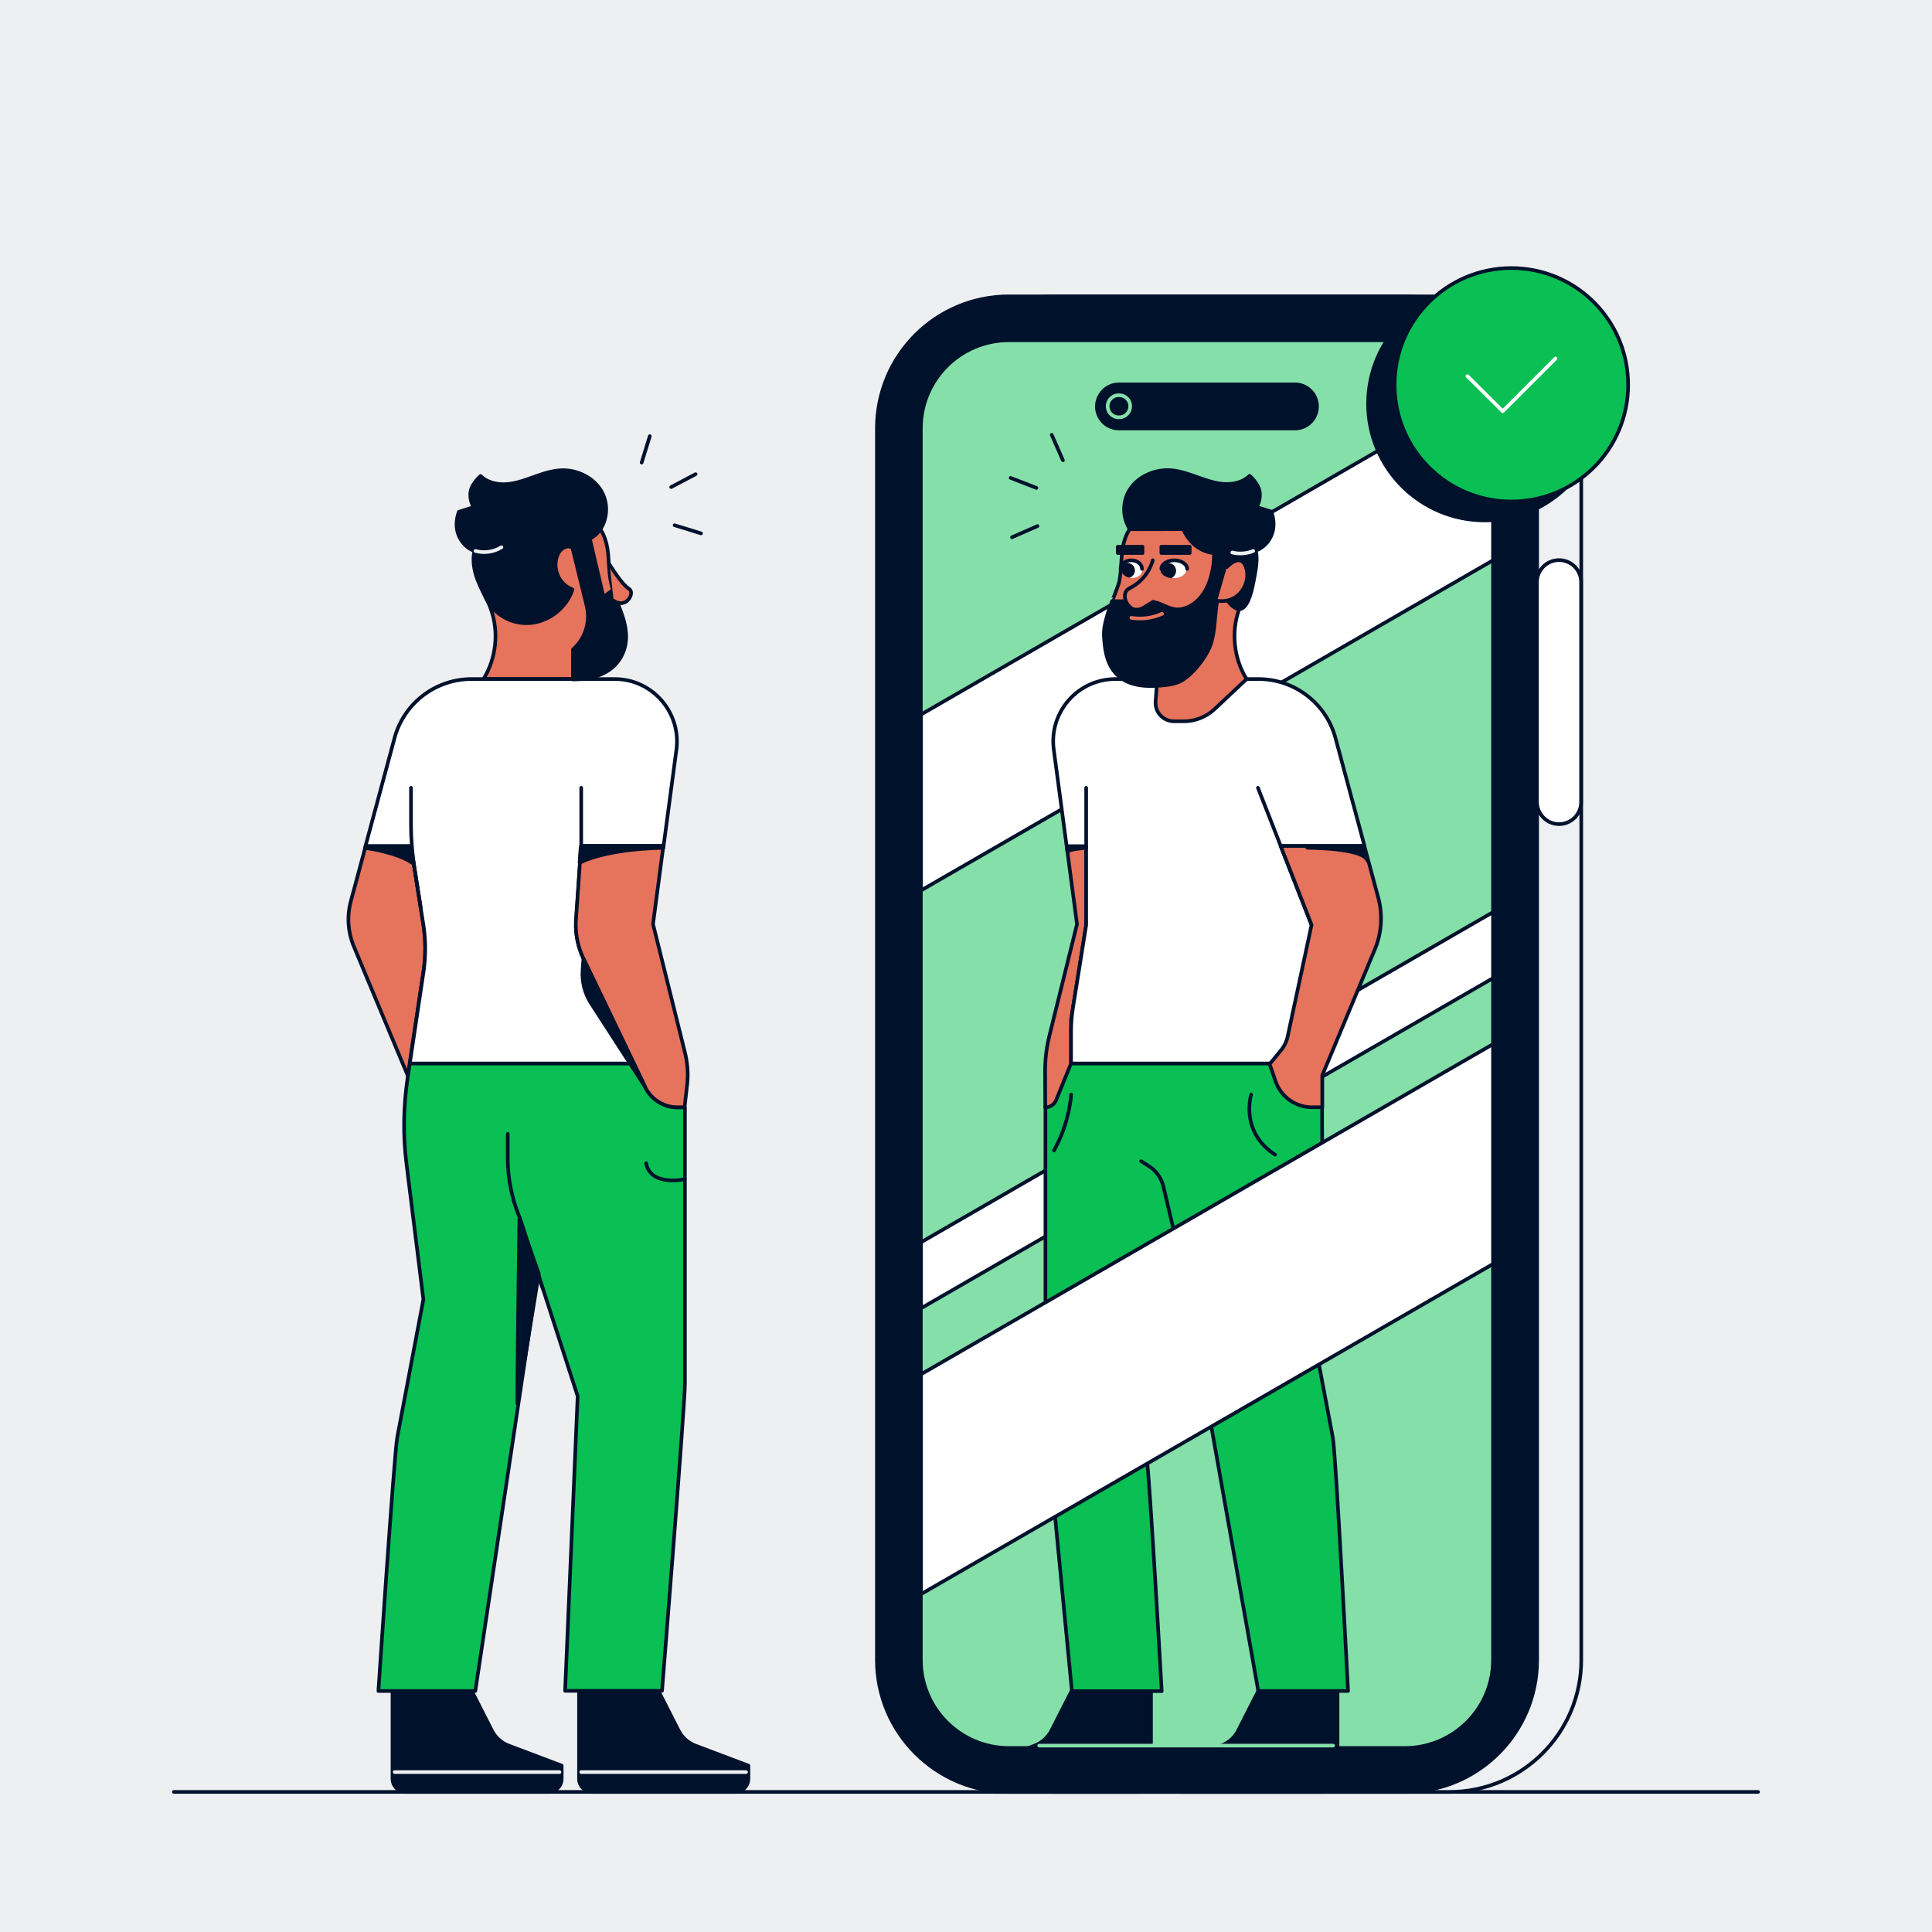 <svg xmlns="http://www.w3.org/2000/svg" fill="none" viewBox="0 0 800 800"><path fill="#eeeff1" d="M0 0h800v800H0z"/><g stroke-linecap="round" stroke-linejoin="round" stroke-miterlimit="10" stroke-width="1.5"><path stroke="#00112c" d="M728 742H72"/><path fill="#eef0f3" stroke="#00112c" d="M436.055 741.999H600.09c30.221 0 54.679-24.446 54.679-54.652V177.356c0-30.206-24.458-54.652-54.679-54.652H436.055c-30.22 0-54.678 24.446-54.678 54.652v509.991c0 30.136 24.458 54.652 54.678 54.652"/><path fill="#00112c" stroke="#00112c" d="M417.782 741.999h164.035c30.221 0 54.678-24.446 54.678-54.652V177.356c0-30.206-24.457-54.652-54.678-54.652H417.782c-30.221 0-54.678 24.446-54.678 54.652v509.991c0 30.136 24.527 54.652 54.678 54.652"/><path fill="#85dfa9" stroke="#00112c" d="M618.223 687.348V177.356c0-20.09-16.305-36.458-36.476-36.458H417.782c-20.1 0-36.475 16.298-36.475 36.458v509.992c0 20.09 16.305 36.458 36.475 36.458h164.035c20.101-.071 36.406-16.368 36.406-36.458"/><path fill="#00112c" stroke="#00112c" d="M463.324 159.162h72.881c5.06 0 9.137 4.074 9.137 9.132s-4.077 9.132-9.137 9.132h-72.881a9.116 9.116 0 0 1-9.136-9.132c.07-5.058 4.146-9.132 9.136-9.132"/><path fill="#00112c" stroke="#85dfa9" d="M463.324 172.79a4.567 4.567 0 1 0 0-9.132 4.567 4.567 0 1 0 0 9.132"/><path fill="#fff" stroke="#00112c" d="M645.562 341.241a9.116 9.116 0 0 0 9.137-9.132V241.07c0-5.058-4.077-9.132-9.137-9.132s-9.136 4.074-9.136 9.132v91.039c.07 5.058 4.146 9.132 9.136 9.132M381.377 541.725l236.846-136.7v-27.326l-236.846 136.7zM381.377 368.708l236.846-136.7v-72.846l-236.846 136.7z"/><path fill="#00112c" stroke="#00112c" d="M553.846 700.202v36.318c0 3.02-2.46 5.479-5.482 5.479h-59.106a5.49 5.49 0 0 1-5.482-5.479v-5.409l21.928-8.289c3.022-1.124 5.482-3.372 6.958-6.182l8.363-16.438zM476.607 700.203v36.318c0 3.02-2.46 5.479-5.482 5.479h-59.176a5.49 5.49 0 0 1-5.482-5.479v-5.409l21.927-8.289c3.022-1.124 5.482-3.372 6.958-6.182l8.364-16.438z"/><path fill="#0abf53" stroke="#00112c" d="M443.504 440.29h103.945v27.326c.211 10.818-.632 23.603-1.968 34.28l-4.427 36.177 10.823 57.111c1.265 6.744 6.325 105.019 6.325 105.019h-37.178l-30.362-171.051L470 578.184l4.709 24.657c1.265 6.814 6.325 97.432 6.325 97.432h-37.179l-9.698-100.382a284 284 0 0 1-1.265-26.835V458.554z"/><path fill="#e6735c" stroke="#00112c" d="M449.76 350.304h-8.082l4.287 32.383-11.456 46.293c-1.195 4.777-1.757 9.624-1.757 14.541l.07 15.033c1.968 0 3.725-1.194 4.498-3.021l6.185-15.173v-18.194l6.255-39.127z"/><path stroke="#00112c" d="M449.76 326.209v24.095"/><path fill="#fff" stroke="#00112c" d="M461.848 281.181h59.247c14.97 0 28.042 10.045 31.907 24.446l12.018 44.676h-34.648l12.791 32.665 3.654 57.392H443.505v-13.347c0-3.231.281-6.463.773-9.624l5.482-34.351v-32.664h-8.082l-5.342-40.041c-2.038-15.454 9.98-29.152 25.512-29.152"/><path stroke="#00112c" d="m543.092 382.968-22.208-56.759M490.663 529.151l-8.926-37.863c-.843-3.442-2.952-6.463-5.904-8.359l-3.303-2.108"/><path fill="#e6735c" stroke="#00112c" d="m543.093 382.968-12.791-32.664h34.648l5.763 21.425a33.2 33.2 0 0 1-1.406 21.355l-21.787 52.193v13.207h-4.287c-6.747 0-12.791-4.285-15.04-10.748l-2.46-7.095 4.639-5.69a13.4 13.4 0 0 0 2.881-6.041z"/><path stroke="#00112c" d="M449.76 350.304v-24.095"/><path fill="#e6735c" stroke="#00112c" d="M463.464 240.789c.844-4.215.703-8.57 1.265-12.855.422-3.091 1.336-6.252 3.023-8.781l20.24-3.653 22.279 2.248 4.569 30.276c-.633 1.405-1.265 2.81-1.757 4.285-3.374 9.413-2.179 20.372 3.092 28.872l-13.213 12.433c-3.444 3.232-8.012 5.058-12.721 5.058h-4.076c-4.498 0-8.012-3.793-7.661-8.219l.703-9.272-18.765-32.173c.071 0 2.812-7.025 3.022-8.219"/><path fill="#00112c" stroke="#00112c" d="m526.436 211.847-6.115-1.896c1.195-1.897 1.617-4.285 1.265-6.533-.351-2.248-2.46-4.917-4.146-6.393-2.741 2.67-6.747 3.583-10.543 3.372s-7.449-1.545-11.034-2.81c-3.584-1.264-7.239-2.599-11.034-2.88-6.676-.492-13.704 2.599-17.218 8.289-2.952 4.847-2.882 11.38.21 16.087.071.14 22.069 0 22.069 0 4.216 8.921 10.752 9.694 13.212 10.045 1.125 4.074 1.687 8.359 2.179 12.645.422 3.512 4.287 10.396 7.871 10.466 3.093 0 4.92-5.83 5.974-11.661.773-4.214 1.828-8.57.844-12.714 3.092-.633 9.909-6.252 6.466-16.017"/><path stroke="#eef0f3" d="M510.271 228.777c2.882.702 5.904.491 8.645-.632"/><path fill="#00112c" stroke="#00112c" d="m505.985 231.025-3.795-8.851c1.475 8.991.14 21.847-7.802 27.747-2.178 1.616-4.919 2.599-7.59 2.389-1.476-.141-3.865-1.124-5.763-1.967-2.038-.913-4.217-1.405-6.395-1.405h-14.127l-1.616 4.425c-1.195 4.285-2.109 6.814-1.687 11.451.492 5.9 1.616 19.247 19.116 19.247 0 0 8.223.07 12.159-1.826 4.99-2.389 11.245-10.326 12.932-15.665 1.827-5.901 1.546-12.083 2.67-18.054a64 64 0 0 1 6.185-17.491z"/><path stroke="#85dfa9" d="M552.018 722.821H430.292"/><path fill="#fff" stroke="#00112c" d="m381.377 660.091 236.846-136.7v-91.039l-236.846 136.7z"/><path fill="#00112c" stroke="#00112c" d="M162.521 700.203v36.318a5.487 5.487 0 0 0 5.481 5.479h59.106a5.487 5.487 0 0 0 5.482-5.479v-5.409l-21.927-8.289c-3.022-1.124-5.482-3.372-6.958-6.182l-8.363-16.438z"/><path stroke="#eef0f3" d="M163.434 733.781h68.242"/><path fill="#00112c" stroke="#00112c" d="M239.759 700.203v36.318c0 3.02 2.46 5.479 5.482 5.479h59.176a5.49 5.49 0 0 0 5.482-5.479v-5.409l-21.928-8.289c-3.022-1.124-5.482-3.372-6.957-6.182l-8.364-16.438z"/><path stroke="#eef0f3" d="M240.672 733.781h68.242"/><path fill="#0abf53" stroke="#00112c" d="M280.522 458.554c-5.693 0-10.893-3.301-13.353-8.429l-4.709-9.835h-92.771l-.773 4.988-.14 1.124c-1.757 11.871-1.968 23.883-.422 35.825l6.958 55.846-10.823 57.111c-1.265 6.744-7.801 105.019-7.801 105.019h40.13l25.933-172.948 16.446 50.859-5.201 122.019h40.131s9.487-118.155 9.487-127.147V458.554z"/><path stroke="#00112c" d="M210.241 469.513v9.834a65.05 65.05 0 0 0 5.131 25.289l9.347 28.871"/><path fill="#e6735c" stroke="#00112c" d="M252.902 240.789c-.843-4.215-.703-8.57-1.265-12.855-.422-3.091-1.335-6.252-3.022-8.781l-20.241-3.653-26.847 32.524c.632 1.405 1.265 2.81 1.757 4.285 3.373 9.413 2.178 20.372-3.093 28.872h36.968l16.657-36.88c-.352-1.124-.703-2.318-.914-3.512M175.171 382.055l-4.99-31.751h-18.765l-6.184 23.041c-1.617 6.041-1.195 12.504 1.194 18.334l20.311 48.681 2.109 4.988.773-4.988 5.693-37.933c1.054-6.814.984-13.628-.141-20.372"/><path fill="#fff" stroke="#00112c" d="M254.518 281.181h-59.247c-14.97 0-28.042 10.045-31.907 24.446l-12.018 44.676h18.835l4.99 31.752a66 66 0 0 1 .211 20.372l-5.693 37.933h92.77l-20.803-43.342a32.24 32.24 0 0 1-3.092-16.017l2.108-30.627h34.087l5.341-40.041c1.968-15.454-10.05-29.152-25.582-29.152"/><path fill="#e6735c" stroke="#00112c" d="M284.457 440.291c-.211-1.405-.421-2.81-.773-4.215l-13.283-53.458 4.287-32.384h-34.086l-2.108 30.628a32.4 32.4 0 0 0 3.092 16.016l20.803 43.342 4.709 9.835c2.46 5.128 7.661 8.43 13.353 8.43h3.022l1.055-9.414c.351-2.88.281-5.83-.071-8.78"/><path stroke="#00112c" d="M240.673 350.305V326.21M174.187 375.664l-2.601-16.508c-.913-5.901-1.405-11.872-1.405-17.773V326.21"/><path fill="#00112c" stroke="#00112c" d="m253.815 244.302-3.935 2.88-5.623-24.024 1.336-.914a11.5 11.5 0 0 0 3.022-3.09c3.092-4.707 3.233-11.24.211-16.087-3.515-5.69-10.543-8.851-17.219-8.289-3.795.281-7.45 1.616-11.034 2.88-3.585 1.265-7.239 2.599-11.034 2.81s-7.802-.702-10.542-3.372c-1.687 1.475-3.796 4.145-4.147 6.393-.351 2.247.141 4.566 1.265 6.533l-6.114 1.896c-3.444 9.765 3.373 15.454 6.465 16.157-.984 4.145-.07 8.781 1.547 12.715 1.054 2.528 2.249 4.917 3.443 7.376 3.655 6.673 10.964 10.607 18.554 9.764 7.591-.773 14.759-6.533 17.008-13.839-2.459-.983-4.638-2.81-5.903-5.549-1.546-3.232-1.406-7.798.773-10.467 1.265-1.545 3.795-2.529 5.201-1.054l5.833 23.814c1.616 6.603-.562 13.628-5.693 18.124v12.363c17.5 0 21.576-10.397 21.998-16.297.562-7.306-3.233-13.839-5.412-20.723"/><path stroke="#eef0f3" d="M196.888 228.145c3.584.983 7.59.422 10.753-1.545"/><path fill="#00112c" stroke="#00112c" d="m241.586 396.948-.351 4.707c-.351 4.847.843 9.624 3.444 13.698l22.49 34.772zM492.63 226.389h-11.737v2.599h11.737zM473.092 226.389h-10.261v2.599h10.261z"/><path stroke="#e6735c" d="M468.453 255.823c4.287.702 8.785.14 12.721-1.686"/><path fill="#00112c" stroke="#00112c" d="M645.7 129.94c-8.363-6.955-19.116-11.099-30.853-11.099-26.706 0-48.353 21.636-48.353 48.33s21.647 48.329 48.353 48.329c6.466 0 12.58-1.264 18.203-3.582V129.94z"/><path fill="#00112c" stroke="#00112c" d="M654.696 194.566v-54.792a46.1 46.1 0 0 0-8.996-9.835h-12.65v82.049c8.785-3.583 16.305-9.694 21.646-17.422"/><path fill="#0abf53" stroke="#00112c" d="M625.829 207.659c26.704 0 48.353-21.637 48.353-48.329S652.533 111 625.829 111s-48.353 21.638-48.353 48.33 21.648 48.329 48.353 48.329"/><path stroke="#fff" d="m607.626 155.747 14.618 14.541 21.858-21.847"/><path fill="#00112c" stroke="#00112c" d="M215.052 504.767s-1.085 78.136-.775 76.378c.31-1.688 8.834-53.732 8.834-53.732zM151.111 351.063s13.037 1.758 19.556 6.22l-.841-6.22z"/></g><path fill="#e6735c" d="M252.444 233.787s4.908 8.141 8.068 10.073c2.555 1.587-1.21 8.486-6.387 4.899"/><path stroke="#00112c" stroke-linecap="round" stroke-linejoin="round" stroke-miterlimit="10" stroke-width="1.5" d="M252.444 233.787s4.908 8.141 8.068 10.073c2.555 1.587-1.21 8.486-6.387 4.899"/><path fill="#e6735c" d="M508.036 234.787s5.65-6.246 7.852 0c2.275 6.246-2.569 15.407-11.888 13.95"/><path stroke="#00112c" stroke-linecap="round" stroke-linejoin="round" stroke-miterlimit="10" stroke-width="1.5" d="M508.036 234.787s5.65-6.246 7.852 0c2.275 6.246-2.569 15.407-11.888 13.95"/><path fill="#e6735c" d="M477.333 232.011c-1.296 4.67-4.501 8.774-8.661 11.038-.682.425-1.5.778-2.046 1.345-1.432 1.627-.886 4.245.409 6.014a6.6 6.6 0 0 0 1.773 1.627c1.364.708 3.137.425 4.501-.283l4.024-2.476"/><path stroke="#00112c" stroke-linecap="round" stroke-linejoin="round" stroke-miterlimit="10" stroke-width="1.5" d="M477.333 232.011c-1.296 4.67-4.501 8.774-8.661 11.038-.682.425-1.5.778-2.046 1.345-1.432 1.627-.886 4.245.409 6.014a6.6 6.6 0 0 0 1.773 1.627c1.364.708 3.137.425 4.501-.283l4.024-2.476M443.555 453.237s-.67 11.728-7.111 23.1M518.077 453.237s-4.787 15.374 9.923 24.877M283.556 488.284s-14.215 3.173-16-6.617"/><path fill="#00112c" stroke="#00112c" stroke-linecap="round" stroke-linejoin="round" stroke-miterlimit="10" stroke-width="1.5" d="M240 357.283s9.673-5.679 34.667-6.22h-34.243zM541.333 351.063s23.421 0 24.889 5.331l-1.468-5.331zM441.778 351.063h8s-7.93.593-7.721 1.777z"/><path fill="#fff" d="M468.804 232.447a5.37 5.37 0 0 0-2.881.843c.281-.07.632-.14.913-.14 1.687 0 3.093 1.405 3.093 3.091 0 1.405-.984 2.599-2.319 2.95.351.07.702.14 1.124.14 2.39 0 4.357-1.545 4.357-3.442 0-1.896-1.897-3.442-4.287-3.442M485.883 232.447c-2.459 0-4.498 1.124-5.06 2.599.492-1.124 1.617-1.896 2.952-1.896a3.224 3.224 0 0 1 3.233 3.231c0 1.265-.773 2.388-1.827 2.95.21 0 .492.071.773.071 2.881 0 5.271-1.546 5.271-3.442s-2.46-3.513-5.342-3.513"/><path fill="#00112c" d="M469.929 236.24c0-1.686-1.405-3.091-3.092-3.091-.352 0-.633.071-.914.141-.914.632-1.546 1.545-1.546 2.599 0 1.616 1.406 2.95 3.233 3.302 1.335-.352 2.319-1.546 2.319-2.951M486.937 236.381a3.224 3.224 0 0 0-3.233-3.232c-1.336 0-2.39.773-2.952 1.897a1.94 1.94 0 0 0-.211.913c0 1.756 1.968 3.161 4.498 3.442 1.195-.632 1.898-1.756 1.898-3.02"/><path stroke="#00112c" stroke-linecap="round" stroke-linejoin="round" stroke-miterlimit="10" stroke-width="1.5" d="M464.001 235.565c0-1.959 2.007-3.554 4.444-3.554 2.438 0 4.445 1.595 4.445 3.554M480.889 235.565c0-1.959 2.417-3.554 5.333-3.554s5.333 1.595 5.333 3.554M290.292 220.857l-10.964-3.372M288.043 196.341l-10.12 5.339M269.067 180.605l-3.374 10.959M419.046 222.473l10.542-4.636M418.483 197.887l10.683 4.144M435.491 180.044l4.639 10.537"/></svg>
